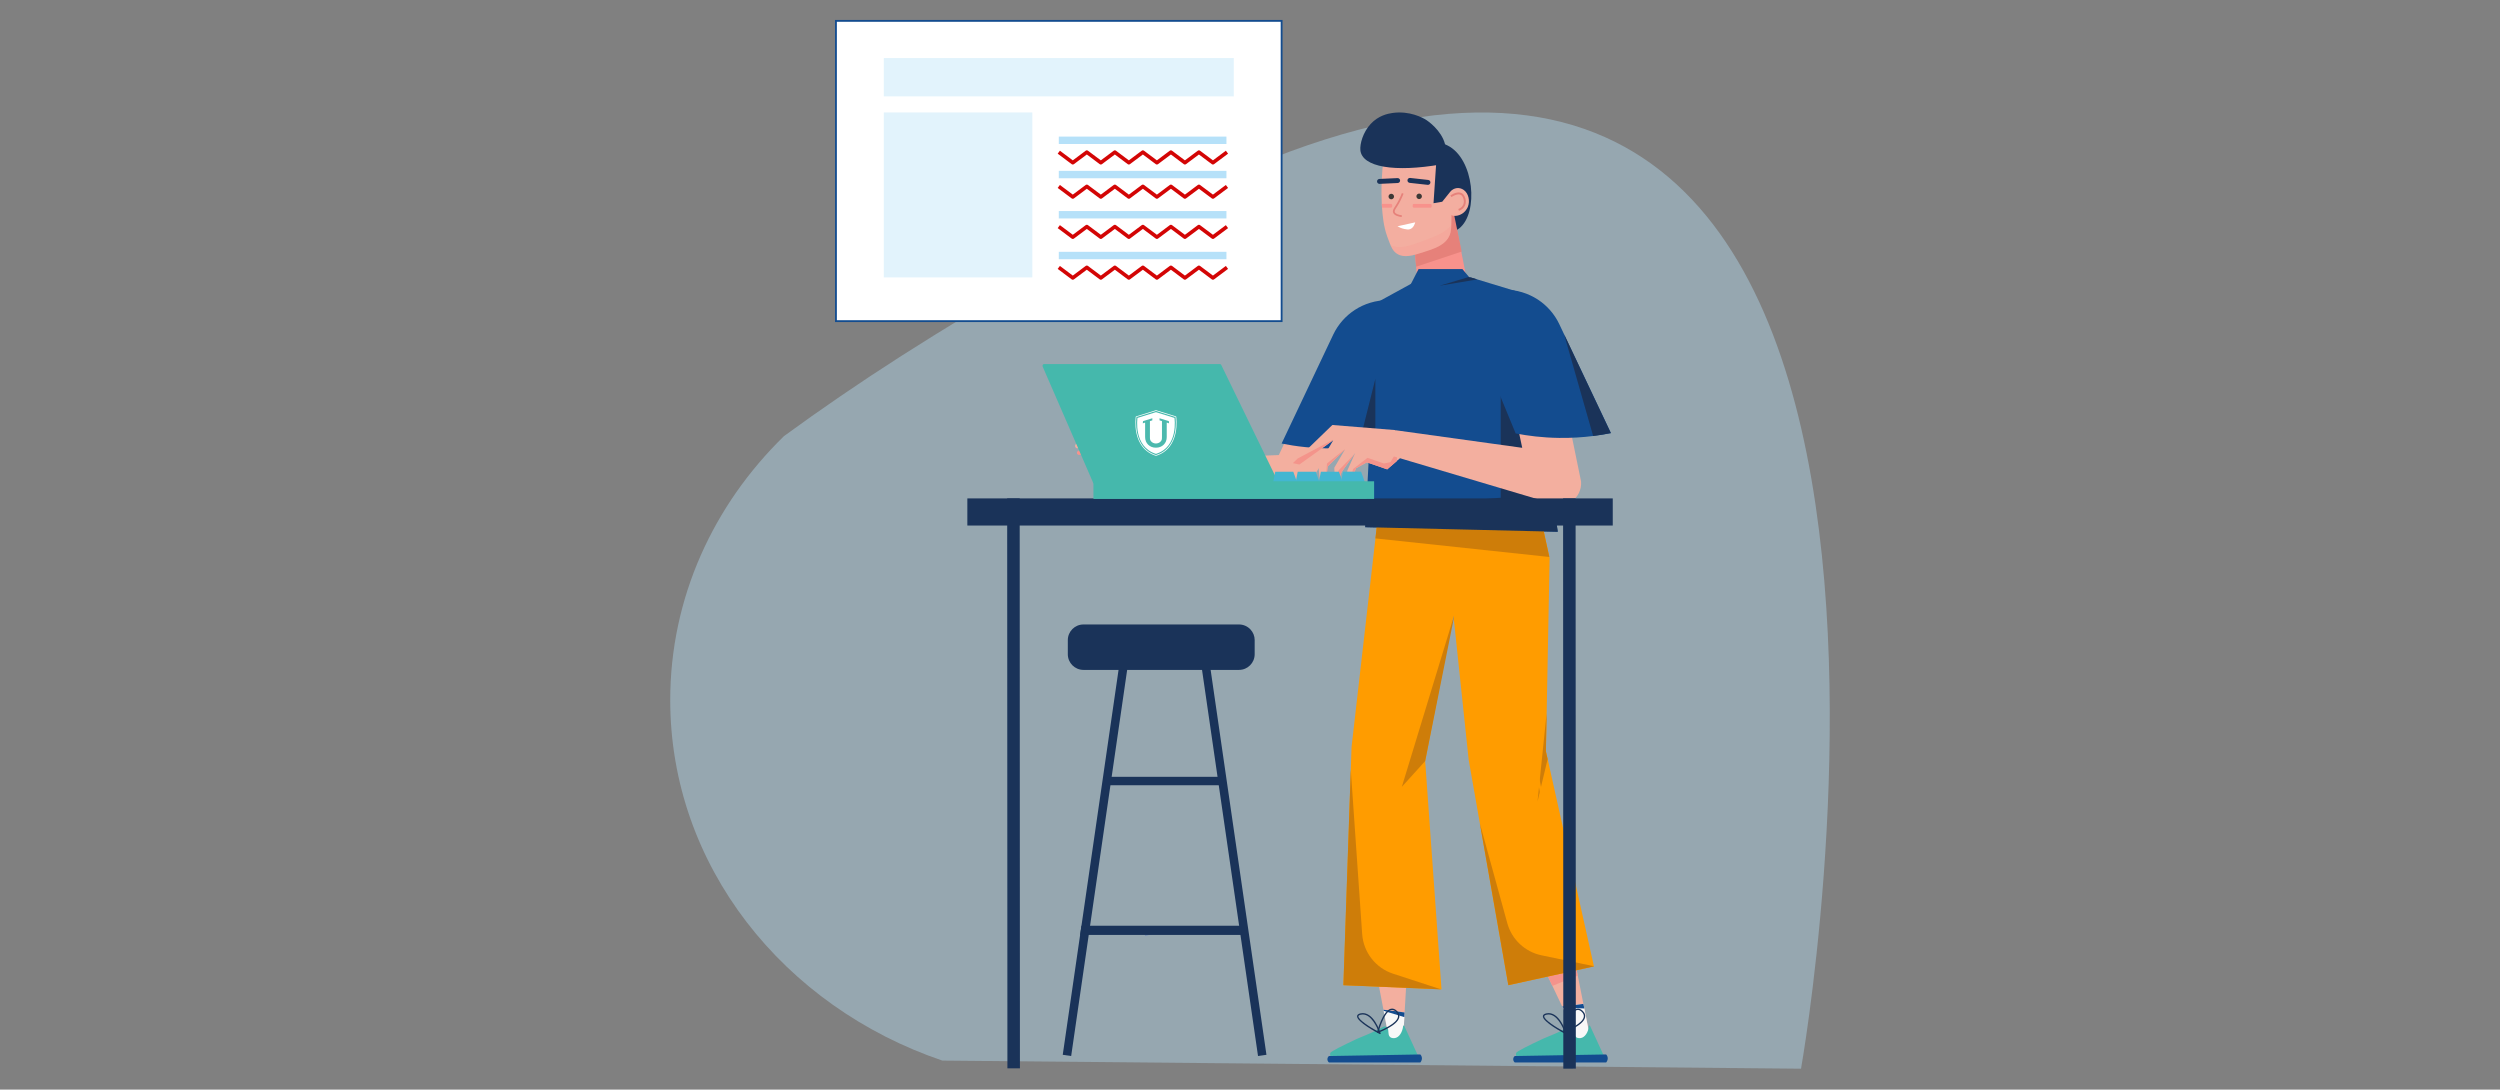 <?xml version="1.0" encoding="UTF-8"?>
<svg id="español" xmlns="http://www.w3.org/2000/svg" xmlns:xlink="http://www.w3.org/1999/xlink" viewBox="0 0 1350 588.37">
  <rect x="0" y="0" width="1350" height="588.37" fill="#808080" stroke="none"/>
  <defs>
    <style>
      .cls-1 {
        fill: #134c8f;
      }

      .cls-2 {
        fill: #f4948b;
      }

      .cls-3 {
        fill: #768db7;
      }

      .cls-4 {
        fill: #f5938c;
      }

      .cls-5, .cls-6 {
        fill: #fff;
      }

      .cls-7 {
        fill: #4cb9ae;
      }

      .cls-8, .cls-9, .cls-10 {
        fill: none;
      }

      .cls-9 {
        stroke: #b6e1f9;
        stroke-width: 4px;
      }

      .cls-9, .cls-6 {
        stroke-miterlimit: 10;
      }

      .cls-11 {
        clip-path: url(#clippath-1);
      }

      .cls-6 {
        stroke: #134c8f;
      }

      .cls-12 {
        opacity: .22;
      }

      .cls-10 {
        stroke: #d30505;
        stroke-linejoin: round;
        stroke-width: 2px;
      }

      .cls-13 {
        fill: #3d3936;
      }

      .cls-14 {
        fill: #1a3359;
      }

      .cls-15 {
        fill: #f8928c;
      }

      .cls-16 {
        fill: #f3aea0;
      }

      .cls-17 {
        fill: #45b8ac;
      }

      .cls-18 {
        fill: #f3af9f;
      }

      .cls-19 {
        fill: #b6e1f9;
        opacity: .4;
      }

      .cls-20 {
        fill: #f8f8f8;
      }

      .cls-21 {
        clip-path: url(#clippath);
      }

      .cls-22 {
        fill: #e6817a;
      }

      .cls-23 {
        fill: #ff9c00;
      }

      .cls-24 {
        fill: #43b6d1;
      }

      .cls-25 {
        fill: #ce7d09;
      }
    </style>
    <clipPath id="clippath">
      <rect class="cls-8" x="750.83" y="121.7" width="32.87" height="16.6"/>
    </clipPath>
    <clipPath id="clippath-1">
      <rect class="cls-8" x="613.1" y="221.51" width="22.26" height="24.64"/>
    </clipPath>
  </defs>
  <g>
    <path class="cls-19" d="M972.55,577.1l-313.45-2.96-150.24-1.42c-85.76-29.12-146.94-105.28-146.94-194.67,0-55.23,23.36-105.41,61.44-142.56,19.67-14.37,40.78-28.84,63.44-43.34,46.47-29.73,99.46-59.59,159.89-88.91,449.34-218.04,325.86,473.87,325.86,473.87"/>
    <rect class="cls-3" x="634.38" y="502.44" width="5.02" height=".74" transform="translate(-25.48 34.07) rotate(-3)"/>
    <rect class="cls-3" x="618.23" y="504.07" width="5.02" height=".74" transform="translate(-102.9 163.68) rotate(-13.88)"/>
    <rect class="cls-3" x="610.42" y="500.74" width="5.02" height=".74" transform="translate(-102.33 161.7) rotate(-13.88)"/>
    <path class="cls-15" d="M762.36,116.8l.32,3.62.19,2.34.79,9.08.49,5.68.56,6.52v.06s.72,8.23.72,8.23c6.71,1.4,15.62,2.55,23.45,1.18,1.51-1.21,2.54-2.32,3.09-2.97-.52-2.67-1.05-5.36-1.57-8.03-.31-1.57-.61-3.14-.93-4.71-.13-.63-.24-1.26-.37-1.88-.78-3.92-1.55-7.85-2.31-11.78-.5-2.51-1-5.03-1.48-7.54-.33-1.63-.64-3.27-.96-4.89l-.62.14-2.96.69-1.17.27-17.23,4.01h-.01Z"/>
    <path class="cls-14" d="M770.14,77.12c5.45-.85,9.16.25,11.52,1.42,14.46,7.17,16.99,36.49,6.27,44.82-1.78,1.38-3.66,1.98-4.93,2.26-4.29-16.17-8.58-32.33-12.86-48.5"/>
    <path class="cls-22" d="M789.3,135.85l-24.59,8.18-2.37-27.46,22-4.87c1.65,8.05,3.3,16.1,4.96,24.15"/>
    <path class="cls-16" d="M781.12,95.32c1.49,3.37,1.83,7.08,2.37,12.86.08.93.34,3.82.31,7.66,0,.87,0,1.69-.02,2.45v.02c-.05,4.45-.18,6.92-1,8.8-2.33,5.37-8.55,7.29-14.4,9.14-5.45,1.72-10.03,3.17-13.84.85-1.08-.66-1.89-1.49-2.58-2.63-.97-1.55-1.73-3.65-2.81-6.61-2.13-5.83-2.57-11.87-2.86-15.73-.05-.85-.09-1.56-.12-2.04-.08-1.62-.14-3.36-.16-5.23-.05-4.79.13-11.35,1.09-19.14,2.15-1.23,8.23-4.32,15.96-3.18,7.63,1.13,15.06,5.99,18.07,12.79"/>
    <path class="cls-22" d="M756.9,117.22l.12-.96c-2.05-.26-3.44-.86-3.8-1.65-.31-.67.13-1.4.93-2.63l.25-.38c1.38-2.16,2.56-4.51,3.52-7l-.9-.35c-.93,2.43-2.08,4.72-3.43,6.82l-.24.37c-.83,1.28-1.55,2.38-.99,3.57.67,1.43,2.85,1.99,4.56,2.21"/>
    <path class="cls-14" d="M761.18,98.74s.01,0,.02,0l9.75,1.08c.73.08,1.39-.45,1.47-1.18.08-.73-.42-1.39-1.17-1.47l-9.75-1.08c-.73-.08-1.39.44-1.47,1.18-.08.72.44,1.38,1.16,1.47"/>
    <path class="cls-14" d="M744.76,99.29c.07,0,.15.01.23,0l9.8-.46c.73-.03,1.3-.66,1.27-1.39-.03-.73-.64-1.3-1.39-1.27l-9.8.46c-.73.03-1.3.66-1.27,1.39.03.66.53,1.18,1.16,1.26"/>
    <path class="cls-5" d="M754.63,122.19c.8.48,2.07,1.12,3.73,1.46,1.21.25,2.15.44,3.14.06,1.99-.76,2.6-3.2,2.7-3.64l-9.58,2.12Z"/>
    <path class="cls-15" d="M763.49,112.15h8.96c.35.01.63-.27.63-.62v-.78c0-.35-.28-.63-.63-.63h-8.96c-.35-.01-.63.27-.63.62v.78c0,.35.28.63.63.63"/>
    <path class="cls-15" d="M751.8,110.81v.6c0,.4-.32.72-.72.72h-4.8c-.04-.67-.08-1.35-.13-2.05h4.93c.4,0,.72.34.72.73"/>
    <path class="cls-16" d="M780.17,106.36s3.55-5.13,7.52-4.82c.33.03,1.52.18,2.71,1.02,2.67,1.89,3.47,5.94,2.28,9.03-.17.43-1.25,3.11-4.16,4.35-.47.2-2.4,1.02-4.2.46-2.81-.88-4.8-4.99-4.15-10.04"/>
    <path class="cls-22" d="M787.81,113.84c1.5-.45,2.75-1.57,3.35-2.99.65-1.54.5-3.34-.41-5.07-.5-.96-1.25-1.56-2.2-1.78-2.39-.56-5.24,1.47-5.36,1.56l.62.86s2.6-1.84,4.5-1.38c.65.15,1.15.56,1.5,1.24.97,1.85.74,3.28.37,4.16-.48,1.14-1.48,2.03-2.67,2.39l.3,1.02Z"/>
    <g class="cls-12">
      <g class="cls-21">
        <path class="cls-15" d="M783.7,121.7c-.11,2.44-.34,4.07-.93,5.4-2.33,5.37-8.55,7.3-14.4,9.14-5.45,1.72-10.03,3.17-13.84.85-1.08-.66-1.89-1.49-2.58-2.63-.39-.63-.76-1.37-1.12-2.22,4.96,2.55,10.67.44,17.43-2.05,5.76-2.12,11.79-4.3,15.44-8.5"/>
      </g>
    </g>
    <path class="cls-14" d="M775.76,84.86c-.55,8.29-1.11,16.58-1.66,24.87,1.56-.26,3.13-.52,4.69-.78,2.53-3.15,5.06-6.3,7.59-9.46-.48-1.44-1.19-3.14-2.26-4.93-2.1-3.49-4.66-5.77-6.49-7.12-.62-.86-1.25-1.72-1.87-2.58"/>
    <path class="cls-14" d="M778.09,88.8c-24.86,4.32-42.58,1.49-43.49-7.7-.33-3.38,1.4-9.67,5.55-14.16,4.2-4.54,9.25-5.57,11.74-5.93,9.32-1.34,16.49,2.6,18.38,3.82.49.32,8.08,5.38,10.04,13.01.33,1.27.93,3.5.21,6.2-.52,1.94-1.5,3.56-2.42,4.76"/>
    <path class="cls-13" d="M764.86,105.83c-.1.82.48,1.56,1.29,1.67.82.1,1.56-.48,1.67-1.29.1-.82-.48-1.56-1.29-1.67-.82-.1-1.56.48-1.67,1.29"/>
    <path class="cls-13" d="M749.81,105.94c-.1.82.48,1.56,1.29,1.67.82.1,1.56-.48,1.67-1.29.1-.82-.48-1.56-1.29-1.67-.82-.1-1.56.48-1.67,1.29"/>
    <path class="cls-18" d="M717.6,187.85l-27.03,57.88c-20.13.79-40.26,1.58-60.4,2.37-.15,3.66-.31,7.33-.46,11,23.83,3.62,47.67,7.25,71.5,10.87,10.55-16.49,21.11-32.99,31.66-49.48l-15.28-32.64Z"/>
    <path class="cls-1" d="M743.5,239.71c-6.55,1.27-14.44,2.28-23.38,2.4-10.98.15-20.49-1.08-28.05-2.6l27.85-58.77c2.64-5.56,6.72-10.14,11.67-13.37,2.58-1.68,5.4-3,8.37-3.89,3.14-.95,6.46-1.44,9.85-1.4l.09.1,17.5,19.49-23.9,58.03Z"/>
    <path class="cls-15" d="M613.9,242.87l-15.78-4.26c-5.17,1.56-10.35,3.12-15.52,4.68-.8.16-1.23.96-1.01,1.59.19.54.83.9,1.5.73,5.58-.66,11.17-1.33,16.75-1.99,2.24.79,4.48,1.58,6.73,2.37-2.36-.79-4.72-1.59-7.07-2.38-4.15.97-8.31,1.95-12.46,2.92-.11.09-.71.62-.64,1.23.08.74,1.1,1.46,2.46,1.28,3.63-.46,7.26-.93,10.88-1.39,3.97,1.36,7.93,2.72,11.9,4.08-4.18-.95-8.36-1.9-12.54-2.84-1.97.28-3.94.56-5.91.84.2.62.4,1.25.59,1.87,3.63.84,7.26,1.67,10.88,2.51l13.16,2.97s5.06-7.96-3.93-14.22"/>
    <path class="cls-16" d="M639.75,261.12c-4.16-.34-8.33-.68-12.49-1.02-10.52.74-15.16-.5-17.43-1.82-1.27-.74-2.99-2.2-6.08-3.21-.61-.2-1.98-.62-3.65-1.56-1.15-.65-2.75-1.55-2.63-2.22.09-.48,1.12-1.03,5.86-1.07,3.26.13,6.52.26,9.78.39l-8.73-9.16-7.21-1.62c-5.2.76-10.4,1.51-15.6,2.26-.58-.16-.99-.65-1.03-1.2-.05-.63.42-1.05.48-1.1l13.81-4.72c.32-.11.64-.17.97-.18,3.67-.14,7.34-.28,11.01-.42.51-.02,1.02.11,1.46.38,7.09,4.28,14.18,8.55,21.27,12.82.27.16.53.32.8.48,3.49.67,6.98,1.34,10.48,2-.35,3.66-.71,7.31-1.06,10.97"/>
    <path class="cls-15" d="M628.79,252.72l.75-5.05c.27.16.53.32.8.48l2.76-.46-4.31,5.03Z"/>
    <path class="cls-18" d="M740.4,510.15c.21,1.11.42,2.2.63,3.3.09.5.18.98.28,1.46.85,4.55,1.72,9.11,2.58,13.66.29,1.51.58,3.01.85,4.52.77,4.04,1.55,8.09,2.31,12.12.84,4.4,1.67,8.79,2.51,13.2-1.2,3.39.84,6.53,3.06,6.89,1.89.3,4.33-1.34,5.03-4.15l.84-14.44.9-15.52.15-2.62.59-10.11.4-7.04.51-8.74-20.65,7.46Z"/>
    <path class="cls-20" d="M747.18,545.85c.8,4.19,1.59,8.38,2.39,12.57-1.19,3.39.85,6.53,3.06,6.89,1.89.31,4.33-1.33,5.03-4.15l.7-11.9.15-2.53-11.44-1.49c.04.21.08.42.12.63"/>
    <path class="cls-17" d="M720.02,572.85h46.97l-8.76-19.03h-.5c-.36,3.68-2.24,6.37-4.45,6.73-.22.03-1.8.3-2.75-.68-1.37-1.39-.23-4.06-1.65-5.19-.48-.38-1.06-.42-1.43-.42-2.21,1.22-4.32,2.25-6.27,3.13-.41.18-.8.36-1.2.54-.88.39-1.73.74-2.53,1.09-.25.09-.49.2-.74.3-.97.4-1.87.77-2.7,1.12-.45.2-.88.38-1.3.57-.3.13-.59.26-.86.39-6.71,3.16-13.06,6.31-13.43,7.12-.79,1.73,1.6,4.32,1.6,4.32"/>
    <path class="cls-1" d="M766.99,569.4c-16.46.29-32.92.58-49.38.86-.08.06-.82.67-.82,1.73,0,.11.02,1.09.82,1.73h49.38c.13-.14,1.01-1.16.82-2.59-.12-.92-.62-1.52-.82-1.73"/>
    <path class="cls-1" d="M747.06,545.22c.04.21.08.42.12.63l11.17,3.4.15-2.53-11.44-1.49Z"/>
    <path class="cls-4" d="M741.04,513.45c.09.5.18.98.28,1.46.85,4.55,1.72,9.11,2.58,13.66.29,1.51.58,3.01.85,4.52,4.13-.61,9.66-1.3,14.65-1.9l.15-2.62.59-10.11.4-7.04-19.51,2.02Z"/>
    <path class="cls-14" d="M745.19,558.41c-.06,0-.12-.01-.17-.04-1.29-.67-12.61-6.67-12.21-9.71.09-.71.71-1.19,1.84-1.45,6.98-1.54,10.74,10.21,10.9,10.72.04.14,0,.3-.12.4-.07.06-.15.09-.24.09M735.87,547.82c-.35,0-.7.04-1.06.12-.54.12-1.2.36-1.26.81-.24,1.79,6.28,5.97,10.97,8.5-.95-2.51-3.98-9.43-8.65-9.43"/>
    <path class="cls-14" d="M743.97,557.75c-.09,0-.18-.03-.25-.1-.1-.09-.14-.24-.11-.37.12-.46,3.02-11.34,7.34-12.54,1.15-.32,2.29.06,3.39,1.12,1.11,1.08,1.54,2.27,1.27,3.51-.98,4.51-11.08,8.2-11.51,8.35-.04.02-.08.02-.13.02M751.74,545.38c-.2,0-.39.03-.59.08-3.31.92-5.89,8.85-6.61,11.3,2.3-.92,9.59-4.07,10.34-7.54.21-.99-.13-1.91-1.06-2.82-.7-.68-1.38-1.02-2.07-1.02"/>
    <path class="cls-18" d="M828.3,511.27c.48,1.02.96,2.03,1.45,3.03.21.46.43.9.64,1.35,1.97,4.18,3.96,8.39,5.94,12.57.66,1.39,1.32,2.77,1.97,4.16,1.77,3.71,3.54,7.44,5.29,11.15,1.92,4.04,3.84,8.08,5.76,12.14-.31,3.58,2.46,6.11,4.69,5.89,1.91-.19,3.85-2.39,3.82-5.29l-2.83-14.19-3.04-15.24-.52-2.57-1.98-9.93-1.38-6.91-1.71-8.59-18.1,12.43Z"/>
    <path class="cls-20" d="M843.86,544.1c1.83,3.86,3.65,7.7,5.48,11.56-.3,3.58,2.47,6.1,4.7,5.89,1.91-.18,3.85-2.38,3.82-5.29l-2.33-11.7-.5-2.49-11.44,1.44c.09.19.18.39.28.58"/>
    <path class="cls-17" d="M820.36,572.85h46.97l-8.76-19.03h-.5c-.36,3.68-2.24,6.37-4.45,6.73-.22.03-1.8.3-2.75-.68-1.37-1.39-.23-4.06-1.65-5.19-.49-.38-1.06-.42-1.43-.42-2.21,1.22-4.32,2.25-6.27,3.13-.41.18-.8.36-1.2.54-.88.39-1.73.74-2.53,1.09-.25.09-.49.2-.74.3-.97.4-1.87.77-2.7,1.12-.45.2-.88.38-1.3.57-.3.13-.59.26-.86.39-6.71,3.16-13.06,6.31-13.43,7.12-.79,1.73,1.6,4.32,1.6,4.32"/>
    <path class="cls-1" d="M867.33,569.4c-16.46.29-32.92.58-49.38.86-.08.06-.82.67-.82,1.73,0,.11.02,1.09.82,1.73h49.38c.13-.14,1.01-1.16.82-2.59-.12-.92-.62-1.52-.82-1.73"/>
    <path class="cls-1" d="M843.58,543.53c.09.19.18.39.28.58l11.67.47-.5-2.49-11.44,1.44Z"/>
    <path class="cls-4" d="M829.74,514.31c.21.46.43.9.64,1.35,1.97,4.18,3.96,8.39,5.94,12.57.66,1.39,1.32,2.77,1.97,4.16,3.84-1.63,9.01-3.7,13.7-5.54l-.52-2.57-1.98-9.93-1.38-6.91-18.37,6.87Z"/>
    <path class="cls-14" d="M845.53,558.41c-.06,0-.12-.01-.17-.04-1.29-.67-12.61-6.67-12.21-9.71.09-.71.71-1.19,1.84-1.45,6.99-1.55,10.74,10.21,10.9,10.72.05.14,0,.3-.12.4-.07.06-.15.09-.24.09M836.22,547.82c-.35,0-.7.04-1.06.12-.54.12-1.2.36-1.26.81-.24,1.79,6.28,5.97,10.97,8.5-.95-2.51-3.98-9.43-8.65-9.43"/>
    <path class="cls-14" d="M844.32,557.75c-.09,0-.18-.03-.25-.1-.1-.09-.14-.24-.11-.37.12-.46,3.02-11.34,7.33-12.54,1.15-.32,2.29.06,3.39,1.12,1.11,1.08,1.54,2.27,1.27,3.51-.98,4.51-11.07,8.2-11.5,8.35-.04.02-.08.02-.13.02M852.08,545.38c-.2,0-.39.03-.59.08-3.31.92-5.89,8.85-6.61,11.3,2.3-.92,9.59-4.07,10.34-7.54.21-.99-.13-1.91-1.06-2.82-.7-.68-1.38-1.02-2.07-1.02"/>
    <path class="cls-1" d="M841.17,287.15l-41.53-.99-62.4-1.48.49-9.58,5.69-111.68c6.18-3.38,12.35-6.76,18.52-10.15,2.11-1.15,4.23-2.31,6.34-3.46h25.88l3.61,1.09,24.85,7.56,4.64,32.15.26,1.82,2.4,16.65,2.63,18.21,5.64,39.03,3,20.82Z"/>
    <polygon class="cls-14" points="818.85 229.97 810.39 187.66 810.39 272.28 835.77 272.28 835.77 229.97 818.85 229.97"/>
    <path class="cls-23" d="M860.72,521.86c-15.41,3.38-30.81,6.76-46.22,10.15-5.12-29.11-10.25-58.23-15.37-87.34h0c-2.02-11.49-4.04-22.94-6.05-34.42-2.68-25.39-5.37-50.79-8.05-76.18-.03-.27-.06-.53-.09-.8h0c-.02-.24-.05-.46-.07-.69l-.5,2.53-.02.08-14.76,75.77v.02c2.94,41.09,5.89,82.19,8.83,123.29-.09,0-.17-.01-.26-.01-17.58-.76-35.15-1.49-52.73-2.24,1.33-38.78,2.66-77.58,3.99-116.37h0c.14-4.1.28-8.21.42-12.3,4.3-37.53,8.6-75.05,12.9-112.6.59-5.13,1.17-10.27,1.76-15.4,28.97.48,57.94.97,86.91,1.44,1.75,7.99,3.51,16,5.24,23.99.06.21.1.43.15.64-.54,27.93-1.08,55.85-1.61,83.78-.14,6.84-.26,13.7-.39,20.54.32,1.4.62,2.8.94,4.19,8.33,37.27,16.64,74.56,24.97,111.83.01.03.01.07.02.1"/>
    <path class="cls-25" d="M836.65,300.77l-93.92-10.03c.59-5.13,1.17-10.27,1.76-15.4,28.97.49,57.94.97,86.91,1.44,1.75,7.99,3.51,16,5.24,23.99"/>
    <polygon class="cls-25" points="769.59 410.97 756.99 424.9 784.35 335.2 784.37 335.1 784.93 333.26 784.93 333.25 785.18 332.45 785.02 334.06 769.59 410.97"/>
    <path class="cls-25" d="M835.72,409.92l-5.45,22.86,4.9-47.6c-.13,6.84-.26,13.7-.39,20.54.32,1.4.62,2.8.94,4.19"/>
    <path class="cls-25" d="M860.7,521.86c-15.41,3.38-30.8,6.76-46.2,10.14-5.12-29.11-10.25-58.23-15.37-87.34l14.81,53.86c2.42,8.79,9.55,15.49,18.48,17.35l28.28,5.89c0,.06,0,.05,0,.11"/>
    <path class="cls-25" d="M778.16,534.25c-17.58-.75-35.15-1.49-52.73-2.24,1.33-38.78,2.66-77.58,3.99-116.38l6.15,88.75c.68,9.88,7.3,18.36,16.71,21.43l25.88,8.44Z"/>
    <polygon class="cls-23" points="849.67 524.26 826.33 400.14 826.33 400.08 829.34 300.75 830.47 300.78 827.46 400.05 850.78 524.06 849.67 524.26"/>
    <path class="cls-1" d="M795.33,152.06c-14.66,9.02-33.92,2.25-33.92,2.25l.53-1.05,4.08-7.97h23.68l3.56,4.27.19.24,1.33,1.59.55.66Z"/>
    <polygon class="cls-14" points="797.75 150.89 794.77 151.39 777.29 154.31 792.45 149.8 793.25 149.56 793.44 149.8 794.14 149.8 797.75 150.89"/>
    <path class="cls-14" d="M841.17,287.15l-41.53-.99-62.4-1.48.49-9.58c33.48-2.92,66.97-5.85,100.45-8.77l3,20.82Z"/>
    <polygon class="cls-14" points="742.69 238.43 742.69 204.58 734.23 238.43 742.69 238.43"/>
    <path class="cls-18" d="M719.07,238.35c.29-.21.58-.42.88-.63-2.69,4.6-5.38,9.19-8.07,13.8.43,3.79.87,7.56,1.3,11.34.9-.8,1.82-1.58,2.72-2.38.36-2.87.72-5.76,1.08-8.63,2.98-2.92,5.95-5.83,8.93-8.75.13-.13.25-.24.37-.36-1.92,3.28-3.85,6.57-5.77,9.86.16,2.74.33,5.48.48,8.22l1.56-.41c.63-1.83,1.27-3.67,1.9-5.5,2.27-3.17,4.52-6.32,6.78-9.49l.06-.11c.16-.21.33-.43.48-.66l-4.21,9.43-.6,6.78,1.8-.42.44-.1,3.05-7.48,5.84-3.2,11.01,3.8c.63-.55,1.25-1.1,1.88-1.65,1.08-.94,2.15-1.87,3.22-2.82.02-.02.06-.04.08-.06.01,0,0-.02.02-.02l5.67-4.97c-2.13-3.89-4.27-7.79-6.39-11.68-.08,0-.17,0-.26-.03-11.28-.91-22.56-1.82-33.85-2.74-6.24,6.04-12.47,12.06-18.72,18.09l-.02.02c-.86.83-1.71,1.66-2.58,2.49,1.18.25,2.36.49,3.53.74,5.8-4.16,11.59-8.33,17.39-12.49"/>
    <path class="cls-2" d="M728.76,260.44l.44-.1,3.05-7.48,5.84-3.2,11.01,3.8c1.73-1.52,3.47-3.03,5.19-4.55l-7.03,1.36-8.81-3.04-7.77,6.04-1.93,7.17Z"/>
    <path class="cls-2" d="M721.45,260.7l1.1-.29c.63-1.83,1.27-3.67,1.9-5.5,2.27-3.17,4.51-6.32,6.78-9.49l.06-.11-8.43,8.68-1.42,6.71Z"/>
    <path class="cls-2" d="M715.89,260.48c.36-2.87.72-5.76,1.08-8.63,2.98-2.92,5.95-5.83,8.93-8.75l.6-.76-9.94,7.94-.67,10.19Z"/>
    <path class="cls-2" d="M698.15,250.1c1.17.25,2.36.49,3.53.74,5.8-4.16,11.59-8.33,17.39-12.49l.79-.94-19.12,10.18-.02.02c-.86.83-1.71,1.66-2.58,2.49"/>
    <path class="cls-2" d="M750.09,250.87l.89.94c1.08-.94,2.15-1.87,3.22-2.82.03,0,.04.02.07.02v-.08s.44-5.95.44-5.95l-3.25,5.55-1.37,2.33Z"/>
    <path class="cls-18" d="M752.35,246.37c28.49,8.47,56.99,16.95,85.48,25.42.56.22,5.65,2.15,10.48-.81,3.69-2.27,5.8-6.51,5.47-10.97-.73-3.55-1.46-7.08-2.18-10.62-2.58-12.57-5.15-25.13-7.73-37.69-2.58-12.54-5.14-25.08-7.72-37.61-9.13,1.84-18.28,3.67-27.41,5.5,2.37,11.1,4.74,22.22,7.1,33.32,1.9,8.91,3.8,17.82,5.7,26.74.15.72.31,1.45.46,2.17-22.74-3.15-45.48-6.31-68.21-9.47l-1.44,14.03Z"/>
    <path class="cls-1" d="M869.88,233.87c-2.91.58-6.11,1.13-9.58,1.57-5.53.7-11.72,1.13-18.47,1.03-8.94-.12-16.83-1.14-23.37-2.41l-23.91-58.03,17.5-19.49.09-.1c3.4-.04,6.72.44,9.86,1.4,2.96.89,5.79,2.21,8.37,3.88,4.95,3.23,9.04,7.81,11.67,13.37l2.59,5.47,25.25,53.3Z"/>
    <path class="cls-14" d="M869.88,233.87c-2.91.58-6.11,1.13-9.58,1.57l-15.67-54.87,25.25,53.3Z"/>
    <polygon class="cls-14" points="550.76 576.89 544 576.9 543.88 283.17 543.87 269.14 550.63 269.14 550.64 283.17 550.76 576.89"/>
    <polygon class="cls-14" points="850.95 577.06 844.19 577.07 844.07 283.18 844.07 269.14 850.72 269.14 850.82 269.38 850.83 283.18 850.95 577.06"/>
    <rect class="cls-14" x="522.37" y="269.14" width="348.52" height="14.65"/>
    <polygon class="cls-14" points="609.34 357.09 588.64 499.88 587.91 504.88 578.43 570.26 573.88 569.59 583.26 504.88 583.99 499.88 604.79 356.42 609.34 357.09"/>
    <path class="cls-14" d="M677.52,345.67v7.62c0,4.67-3.79,8.46-8.46,8.46h-83.98c-4.67,0-8.46-3.79-8.46-8.46v-7.62c0-4.67,3.79-8.46,8.46-8.46h83.98c2.46,0,4.67,1.05,6.22,2.73,1.4,1.51,2.25,3.53,2.25,5.74"/>
    <rect class="cls-14" x="663.85" y="355.64" width="4.6" height="215.4" transform="translate(-59.59 100.38) rotate(-8.25)"/>
    <rect class="cls-14" x="597.41" y="419.48" width="62.93" height="4.55"/>
    <polygon class="cls-14" points="671.68 499.88 671.68 504.88 583.26 504.88 583.99 499.88 671.68 499.88"/>
    <path class="cls-17" d="M563.05,197.99l27.31,62.83c.13.3.39.49.66.49h98.34c.59,0,.95-.8.65-1.43l-30.55-62.83c-.14-.28-.38-.45-.64-.45h-95.1c-.57,0-.93.76-.66,1.39"/>
    <polygon class="cls-24" points="737.35 261.31 734.98 254.69 725.21 254.69 723.85 261.67 737.35 261.31"/>
    <polygon class="cls-24" points="725.39 261.37 723.02 254.75 713.26 254.75 711.9 261.72 725.39 261.37"/>
    <polygon class="cls-24" points="712.89 261.37 710.52 254.75 700.76 254.75 699.4 261.72 712.89 261.37"/>
    <polygon class="cls-24" points="700.76 261.37 698.39 254.75 688.62 254.75 687.26 261.72 700.76 261.37"/>
    <rect class="cls-17" x="590.46" y="259.89" width="151.56" height="9.53"/>
    <g>
      <g class="cls-11">
        <path class="cls-5" d="M624.23,222.56c-.74.23-9.98,3.11-9.98,3.11,0,0-2.41,15.58,9.98,19.43,12.38-3.86,9.98-19.43,9.98-19.43,0,0-9.24-2.88-9.98-3.11h0Z"/>
        <path class="cls-5" d="M613.67,225.19c-.09.71-.52,4.53.39,8.72.59,2.7,1.61,5.03,3.03,6.91,1.77,2.33,4.17,3.99,7.14,4.93,2.97-.94,5.37-2.59,7.14-4.93,1.43-1.88,2.45-4.21,3.03-6.91.91-4.19.48-8.01.39-8.72l-10.56-3.29-10.56,3.29h0ZM624.23,246.14s-.04,0-.06,0c-3.08-.96-5.57-2.67-7.39-5.09-1.46-1.93-2.5-4.31-3.1-7.07-1.01-4.69-.38-8.93-.37-8.97.01-.07.06-.13.13-.15l10.74-3.34s.08-.01.11,0l10.74,3.34c.07.02.12.08.13.15,0,.04.64,4.28-.37,8.97-.6,2.76-1.64,5.14-3.1,7.07-1.83,2.42-4.32,4.13-7.4,5.08-.02,0-.04,0-.06,0h0Z"/>
      </g>
      <path class="cls-7" d="M631.2,227.42l-5.04-1.57v1.14l1.3.41v8.63c0,1.33-.1,1.78-.88,2.54-.49.47-1.23.86-2.37.93-1.14-.06-1.88-.45-2.37-.93-.78-.76-.88-1.21-.88-2.54v-8.63l1.3-.41v-1.14l-5.04,1.57c-.12,1.06-.11,1.18-.11,1.18l1.25-.39v7.79c0,1.69.55,3.07,1.65,4.14,1.1,1.07,2.51,1.61,4.19,1.61,1.68,0,3.09-.54,4.19-1.61,1.1-1.07,1.65-2.45,1.65-4.14v-7.79l1.25.39s0-.12-.11-1.18h0Z"/>
    </g>
  </g>
  <rect class="cls-6" x="451.41" y="11.27" width="240.66" height="162.14"/>
  <rect class="cls-19" x="477.26" y="60.73" width="80.21" height="89.07"/>
  <rect class="cls-19" x="477.26" y="31.33" width="188.98" height="20.71"/>
  <line class="cls-9" x1="571.75" y1="75.76" x2="662.28" y2="75.76"/>
  <polyline class="cls-10" points="571.75 82.18 579.31 87.84 586.88 82.18 594.45 87.84 602.02 82.18 609.58 87.84 617.15 82.18 624.72 87.84 632.29 82.18 639.85 87.84 647.42 82.18 654.99 87.84 662.56 82.18"/>
  <line class="cls-9" x1="571.75" y1="94.26" x2="662.28" y2="94.26"/>
  <polyline class="cls-10" points="571.75 100.68 579.31 106.34 586.88 100.68 594.45 106.34 602.02 100.68 609.58 106.34 617.15 100.68 624.72 106.34 632.29 100.68 639.85 106.34 647.42 100.68 654.99 106.34 662.56 100.68"/>
  <line class="cls-9" x1="571.75" y1="115.96" x2="662.28" y2="115.96"/>
  <polyline class="cls-10" points="571.75 122.38 579.31 128.04 586.88 122.38 594.45 128.04 602.02 122.38 609.58 128.04 617.15 122.38 624.72 128.04 632.29 122.38 639.85 128.04 647.42 122.38 654.99 128.04 662.56 122.38"/>
  <line class="cls-9" x1="571.75" y1="137.98" x2="662.28" y2="137.98"/>
  <polyline class="cls-10" points="571.75 144.4 579.31 150.06 586.88 144.4 594.45 150.06 602.02 144.4 609.58 150.06 617.15 144.4 624.72 150.06 632.29 144.4 639.85 150.06 647.42 144.4 654.99 150.06 662.56 144.4"/>
</svg>